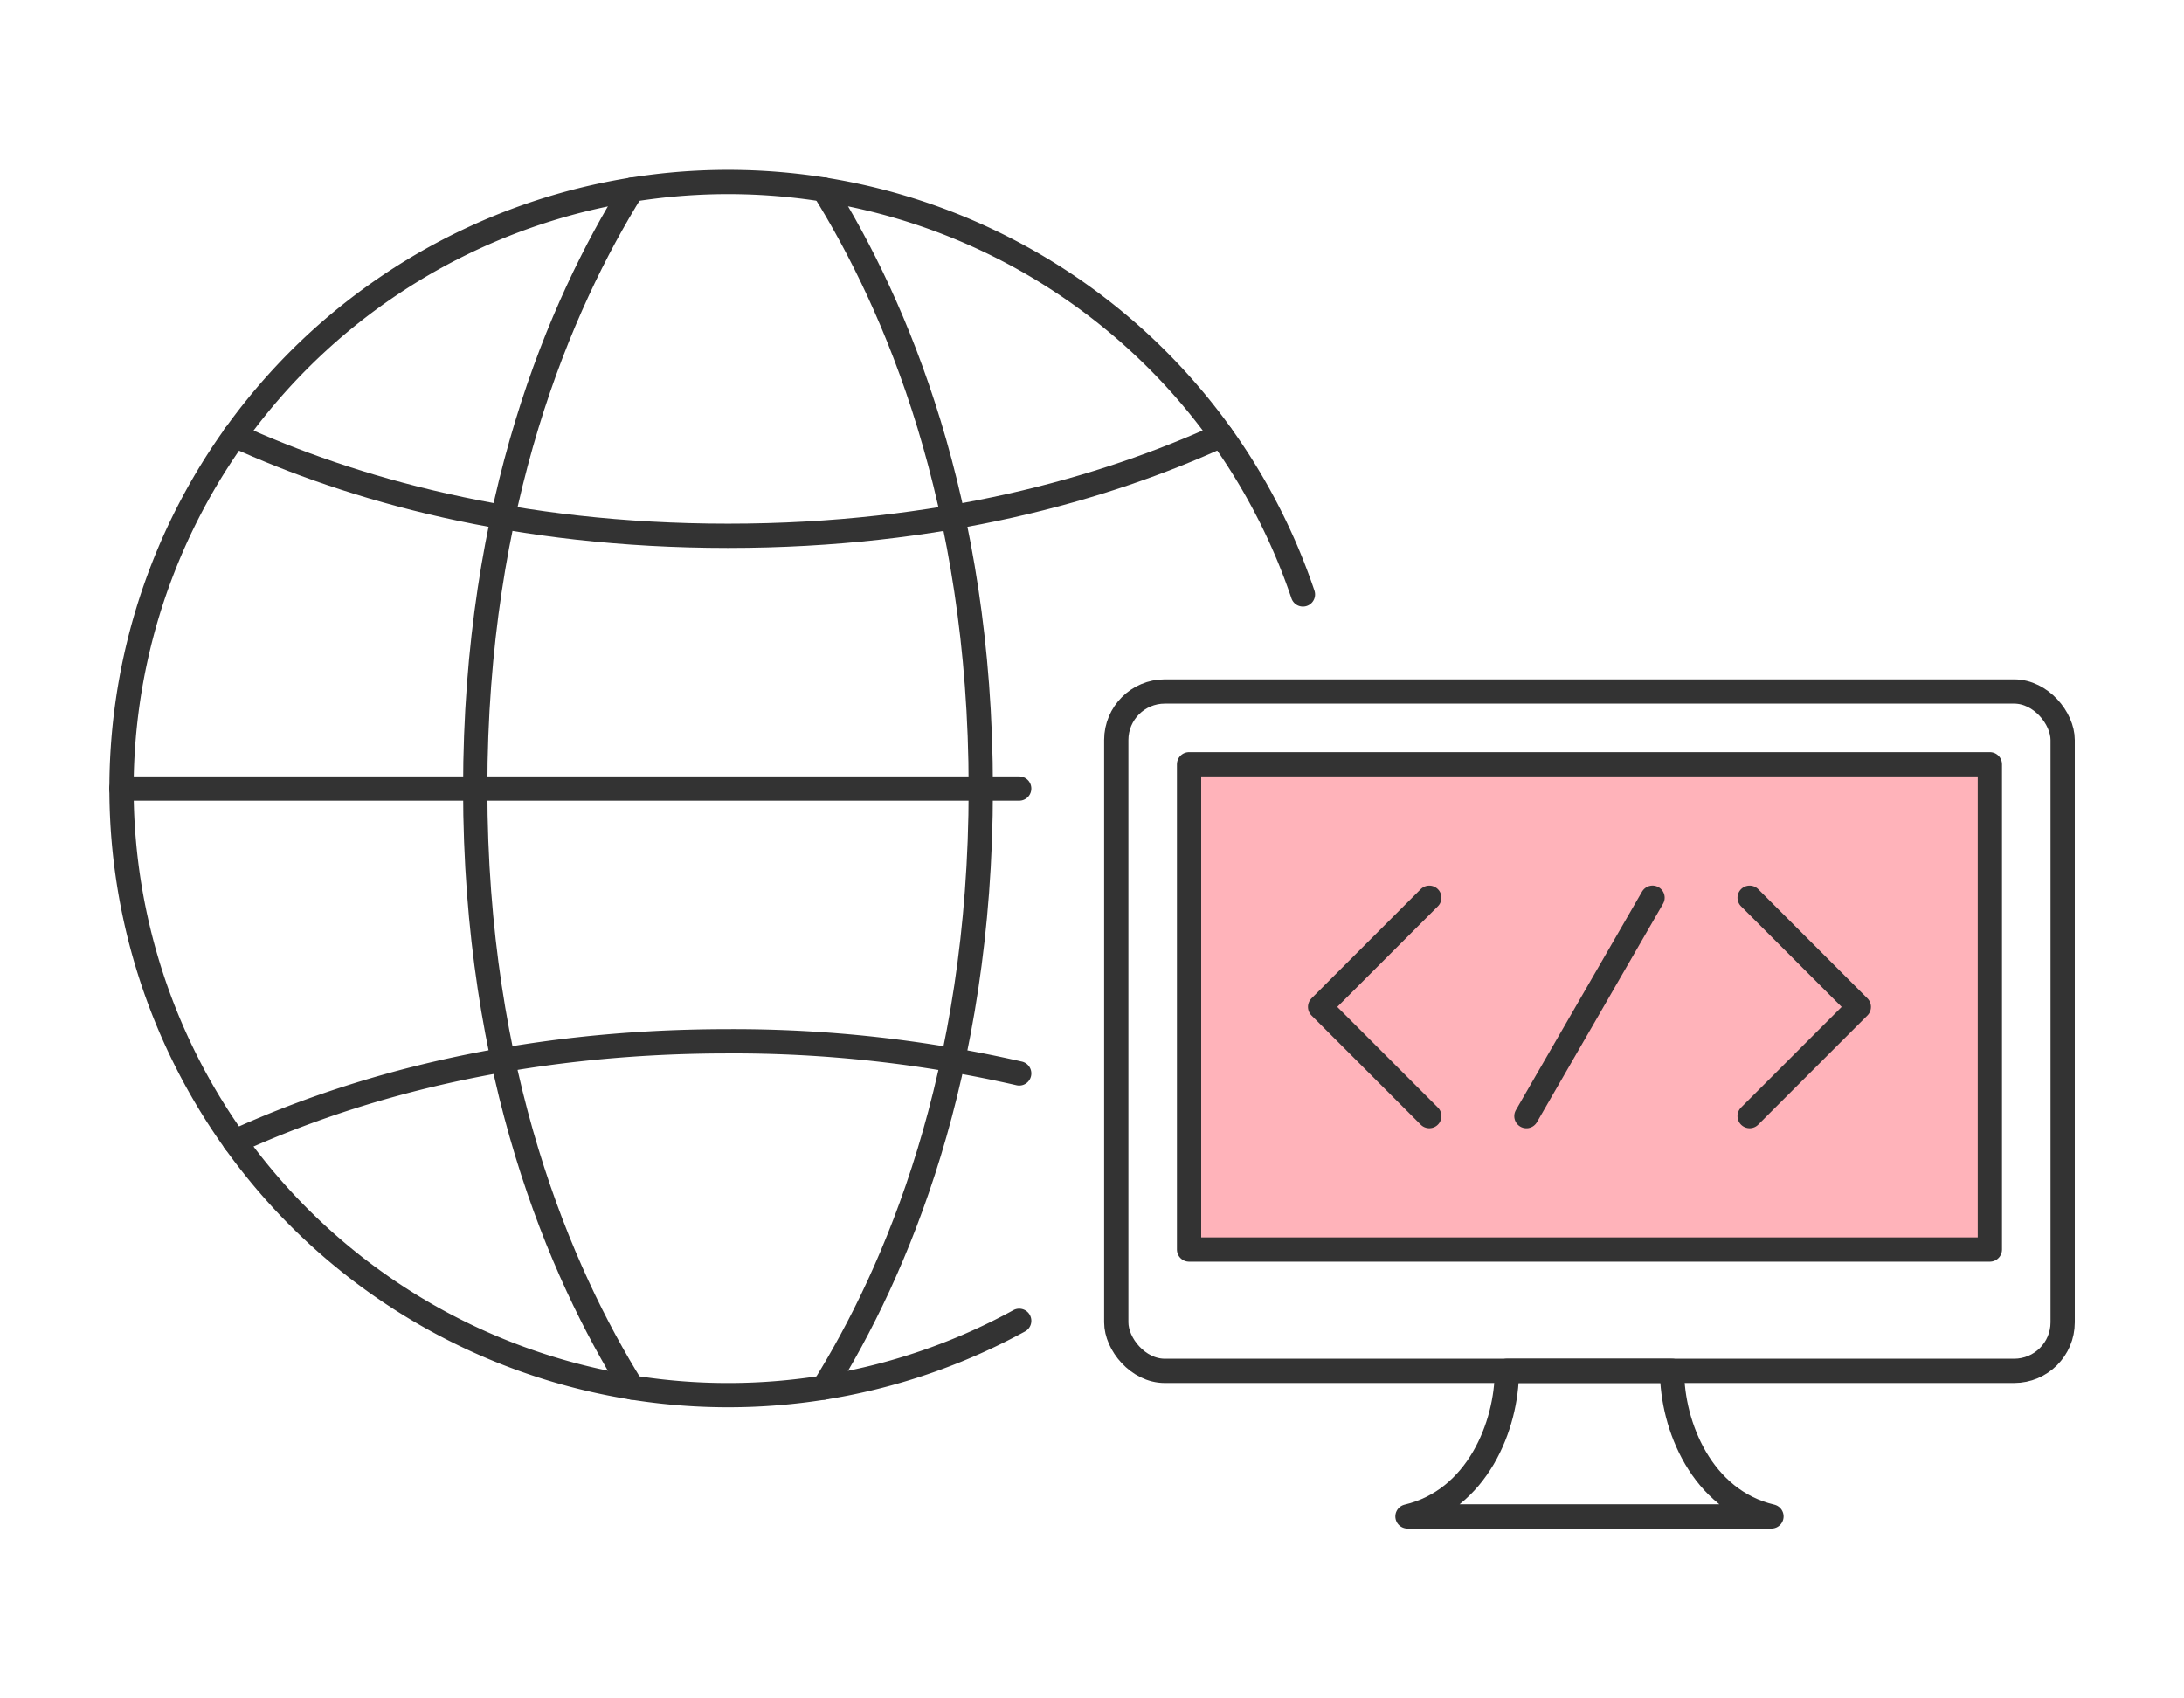 <svg xmlns="http://www.w3.org/2000/svg" xmlns:xlink="http://www.w3.org/1999/xlink" width="180" height="140" viewBox="0 0 180 140"><defs><clipPath id="a"><rect width="180" height="140" fill="none"/></clipPath></defs><rect width="180" height="140" fill="#fff"/><g clip-path="url(#a)"><path d="M84,108.874A50,50,0,1,1,107.385,49" fill="none" stroke="#333" stroke-linecap="round" stroke-linejoin="round" stroke-width="2"/><path d="M67.894,15.62C73.79,25.086,80.833,41.345,80.833,65s-7.042,39.912-12.938,49.378" fill="none" stroke="#333" stroke-linecap="round" stroke-linejoin="round" stroke-width="2"/><path d="M52.1,114.378C46.209,104.912,39.167,88.654,39.167,65S46.209,25.09,52.1,15.623" fill="none" stroke="#333" stroke-linecap="round" stroke-linejoin="round" stroke-width="2"/><path d="M19.344,94.107C29,89.7,42.466,85.834,60,85.834a105.775,105.775,0,0,1,24,2.648" fill="none" stroke="#333" stroke-linecap="round" stroke-linejoin="round" stroke-width="2"/><path d="M100.656,35.893C91,40.3,77.534,44.166,60,44.166S29,40.3,19.342,35.892" fill="none" stroke="#333" stroke-linecap="round" stroke-linejoin="round" stroke-width="2"/><line x2="74" transform="translate(10 65)" fill="none" stroke="#333" stroke-linecap="round" stroke-linejoin="round" stroke-width="2"/><rect width="78" height="56" rx="4" transform="translate(92 57)" fill="#fff"/><rect width="78" height="56" rx="4" transform="translate(92 57)" fill="none" stroke="#333" stroke-linecap="round" stroke-linejoin="round" stroke-width="2"/><rect width="66" height="40" transform="translate(98 63)" fill="#ffb3ba"/><rect width="66" height="40" transform="translate(98 63)" fill="none" stroke="#333" stroke-linecap="round" stroke-linejoin="round" stroke-width="2"/><path d="M137.807,113H124.192c0,4.5-2.438,10.652-8.192,12h30C140.245,123.652,137.807,117.5,137.807,113Z" fill="none" stroke="#333" stroke-linecap="round" stroke-linejoin="round" stroke-width="2"/><path d="M144.2,74l9,9-9,9" fill="none" stroke="#333" stroke-linecap="round" stroke-linejoin="round" stroke-width="2"/><path d="M117.8,74l-9,9,9,9" fill="none" stroke="#333" stroke-linecap="round" stroke-linejoin="round" stroke-width="2"/><line x1="10.395" y2="18.005" transform="translate(125.803 73.998)" fill="none" stroke="#333" stroke-linecap="round" stroke-linejoin="round" stroke-width="2"/></g></svg>